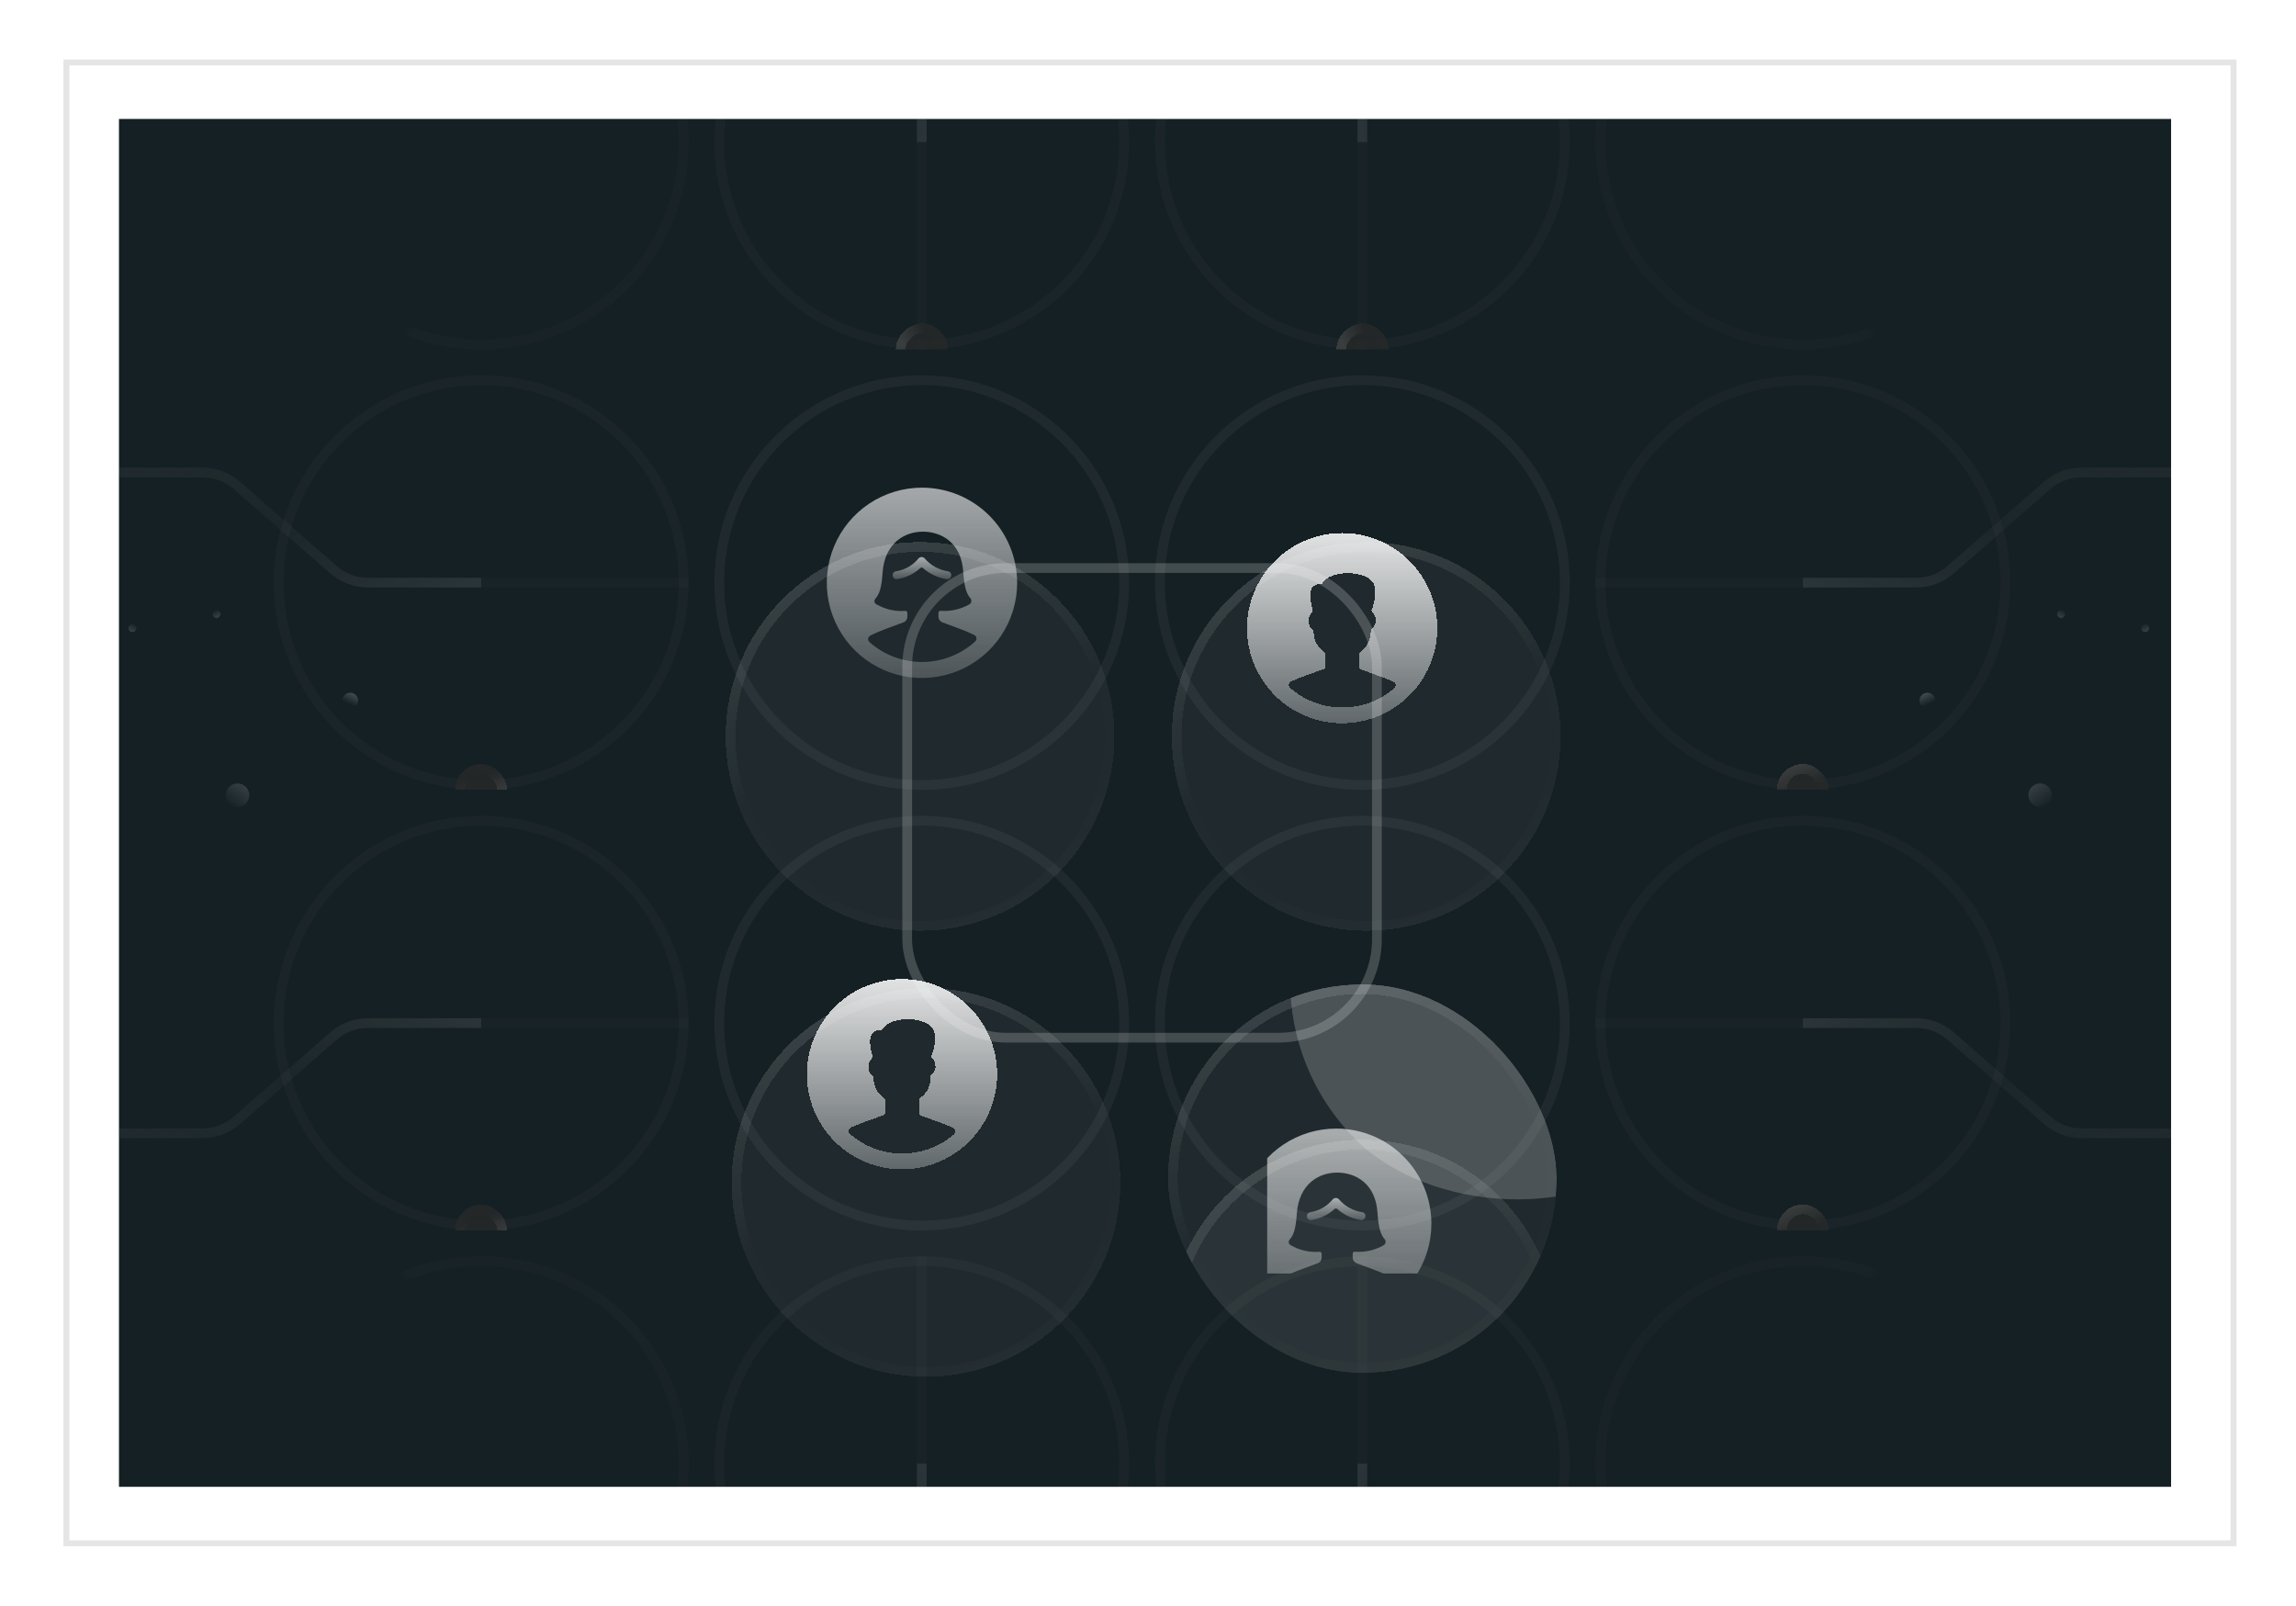 <svg width="386" height="270" viewBox="0 0 386 270" fill="none" xmlns="http://www.w3.org/2000/svg">
<g filter="url(#filter0_d_588_14630)">
<rect x="10.666" y="6" width="365.333" height="250" fill="white"/>
<rect x="11.166" y="6.5" width="364.333" height="249" stroke="#E5E5E5"/>
<g clip-path="url(#clip0_588_14630)">
<rect width="345" height="230" transform="translate(20 16)" fill="#152024"/>
<rect x="152.513" y="91.513" width="78.973" height="78.973" rx="16.612" stroke="#F8F8F8" stroke-opacity="0.2" stroke-width="1.634" style="mix-blend-mode:luminosity"/>
<mask id="mask0_588_14630" style="mask-type:alpha" maskUnits="userSpaceOnUse" x="44" y="-15" width="294" height="294">
<circle cx="191.455" cy="131.545" r="146.509" fill="url(#paint0_radial_588_14630)"/>
</mask>
<g mask="url(#mask0_588_14630)">
<circle cx="80.893" cy="19.893" r="34.04" stroke="#F8F8F8" stroke-opacity="0.05" stroke-width="1.634"/>
<circle cx="303.107" cy="19.893" r="34.04" stroke="#F8F8F8" stroke-opacity="0.05" stroke-width="1.634"/>
<circle cx="80.893" cy="242.107" r="34.04" stroke="#F8F8F8" stroke-opacity="0.05" stroke-width="1.634"/>
<circle cx="303.107" cy="242.107" r="34.04" stroke="#F8F8F8" stroke-opacity="0.05" stroke-width="1.634"/>
</g>
<g clip-path="url(#clip1_588_14630)">
<path opacity="0.2" d="M154.964 19.893V54.75" stroke="#F8F8F8" stroke-opacity="0.1" stroke-width="1.634"/>
<circle opacity="0.25" cx="154.964" cy="19.893" r="34.04" stroke="#F8F8F8" stroke-opacity="0.1" stroke-width="1.634"/>
<g filter="url(#filter1_bdi_588_14630)">
<rect x="150.607" y="24.25" width="8.714" height="8.714" rx="4.357" transform="rotate(-90 150.607 24.25)" fill="#282828" fill-opacity="0.7" style="mix-blend-mode:luminosity" shape-rendering="crispEdges"/>
<rect x="151.424" y="23.433" width="7.08" height="7.08" rx="3.54" transform="rotate(-90 151.424 23.433)" stroke="url(#paint1_linear_588_14630)" stroke-opacity="0.25" stroke-width="1.634" shape-rendering="crispEdges"/>
</g>
</g>
<g clip-path="url(#clip2_588_14630)">
<path opacity="0.2" d="M229.036 19.893V54.75" stroke="#F8F8F8" stroke-opacity="0.1" stroke-width="1.634"/>
<circle opacity="0.25" cx="229.036" cy="19.893" r="34.04" stroke="#F8F8F8" stroke-opacity="0.1" stroke-width="1.634"/>
<g filter="url(#filter2_bdi_588_14630)">
<rect x="224.679" y="24.25" width="8.714" height="8.714" rx="4.357" transform="rotate(-90 224.679 24.25)" fill="#282828" fill-opacity="0.7" style="mix-blend-mode:luminosity" shape-rendering="crispEdges"/>
<rect x="225.496" y="23.433" width="7.08" height="7.08" rx="3.54" transform="rotate(-90 225.496 23.433)" stroke="url(#paint2_linear_588_14630)" stroke-opacity="0.25" stroke-width="1.634" shape-rendering="crispEdges"/>
</g>
</g>
<g clip-path="url(#clip3_588_14630)">
<path opacity="0.2" d="M80.893 93.964L115.75 93.964" stroke="#F8F8F8" stroke-opacity="0.1" stroke-width="1.634"/>
<circle opacity="0.25" cx="80.893" cy="93.964" r="34.04" transform="rotate(-90 80.893 93.964)" stroke="#F8F8F8" stroke-opacity="0.1" stroke-width="1.634"/>
<g filter="url(#filter3_bdi_588_14630)">
<rect x="85.25" y="98.321" width="8.714" height="8.714" rx="4.357" transform="rotate(180 85.25 98.321)" fill="#282828" fill-opacity="0.7" style="mix-blend-mode:luminosity" shape-rendering="crispEdges"/>
<rect x="84.433" y="97.504" width="7.08" height="7.08" rx="3.54" transform="rotate(180 84.433 97.504)" stroke="url(#paint3_linear_588_14630)" stroke-opacity="0.25" stroke-width="1.634" shape-rendering="crispEdges"/>
</g>
</g>
<g clip-path="url(#clip4_588_14630)">
<path opacity="0.2" d="M303.107 93.964L268.25 93.964" stroke="#F8F8F8" stroke-opacity="0.1" stroke-width="1.634"/>
<circle opacity="0.25" cx="303.107" cy="93.964" r="34.04" transform="rotate(90 303.107 93.964)" stroke="#F8F8F8" stroke-opacity="0.1" stroke-width="1.634"/>
<g filter="url(#filter4_bdi_588_14630)">
<rect x="298.75" y="89.607" width="8.714" height="8.714" rx="4.357" fill="#282828" fill-opacity="0.7" style="mix-blend-mode:luminosity" shape-rendering="crispEdges"/>
<rect x="299.567" y="90.424" width="7.08" height="7.08" rx="3.54" stroke="url(#paint4_linear_588_14630)" stroke-opacity="0.25" stroke-width="1.634" shape-rendering="crispEdges"/>
</g>
</g>
<g clip-path="url(#clip5_588_14630)">
<path opacity="0.2" d="M80.893 168.036L115.75 168.036" stroke="#F8F8F8" stroke-opacity="0.1" stroke-width="1.634"/>
<circle opacity="0.25" cx="80.893" cy="168.036" r="34.04" transform="rotate(-90 80.893 168.036)" stroke="#F8F8F8" stroke-opacity="0.1" stroke-width="1.634"/>
<g filter="url(#filter5_bdi_588_14630)">
<rect x="85.25" y="172.393" width="8.714" height="8.714" rx="4.357" transform="rotate(180 85.25 172.393)" fill="#282828" fill-opacity="0.7" style="mix-blend-mode:luminosity" shape-rendering="crispEdges"/>
<rect x="84.433" y="171.576" width="7.08" height="7.08" rx="3.54" transform="rotate(180 84.433 171.576)" stroke="url(#paint5_linear_588_14630)" stroke-opacity="0.25" stroke-width="1.634" shape-rendering="crispEdges"/>
</g>
</g>
<g clip-path="url(#clip6_588_14630)">
<path opacity="0.2" d="M303.107 168.036L268.25 168.036" stroke="#F8F8F8" stroke-opacity="0.1" stroke-width="1.634"/>
<circle opacity="0.25" cx="303.107" cy="168.036" r="34.04" transform="rotate(90 303.107 168.036)" stroke="#F8F8F8" stroke-opacity="0.1" stroke-width="1.634"/>
<g filter="url(#filter6_bdi_588_14630)">
<rect x="298.75" y="163.679" width="8.714" height="8.714" rx="4.357" fill="#282828" fill-opacity="0.7" style="mix-blend-mode:luminosity" shape-rendering="crispEdges"/>
<rect x="299.567" y="164.496" width="7.08" height="7.08" rx="3.54" stroke="url(#paint6_linear_588_14630)" stroke-opacity="0.25" stroke-width="1.634" shape-rendering="crispEdges"/>
</g>
</g>
<g clip-path="url(#clip7_588_14630)">
<path opacity="0.2" d="M154.964 242.107L154.964 207.25" stroke="#F8F8F8" stroke-opacity="0.1" stroke-width="1.634"/>
<circle opacity="0.25" cx="154.964" cy="242.107" r="34.04" transform="rotate(180 154.964 242.107)" stroke="#F8F8F8" stroke-opacity="0.1" stroke-width="1.634"/>
<g filter="url(#filter7_bdi_588_14630)">
<rect x="159.322" y="237.75" width="8.714" height="8.714" rx="4.357" transform="rotate(90 159.322 237.75)" fill="#282828" fill-opacity="0.7" style="mix-blend-mode:luminosity" shape-rendering="crispEdges"/>
<rect x="158.505" y="238.567" width="7.08" height="7.08" rx="3.54" transform="rotate(90 158.505 238.567)" stroke="url(#paint7_linear_588_14630)" stroke-opacity="0.25" stroke-width="1.634" shape-rendering="crispEdges"/>
</g>
</g>
<g clip-path="url(#clip8_588_14630)">
<path opacity="0.2" d="M229.036 242.107L229.036 207.25" stroke="#F8F8F8" stroke-opacity="0.1" stroke-width="1.634"/>
<circle opacity="0.25" cx="229.036" cy="242.107" r="34.04" transform="rotate(180 229.036 242.107)" stroke="#F8F8F8" stroke-opacity="0.1" stroke-width="1.634"/>
<g filter="url(#filter8_bdi_588_14630)">
<rect x="233.393" y="237.75" width="8.714" height="8.714" rx="4.357" transform="rotate(90 233.393 237.75)" fill="#282828" fill-opacity="0.7" style="mix-blend-mode:luminosity" shape-rendering="crispEdges"/>
<rect x="232.576" y="238.567" width="7.08" height="7.08" rx="3.54" transform="rotate(90 232.576 238.567)" stroke="url(#paint8_linear_588_14630)" stroke-opacity="0.25" stroke-width="1.634" shape-rendering="crispEdges"/>
</g>
</g>
<circle cx="154.964" cy="93.964" r="34.04" stroke="#F8F8F8" stroke-opacity="0.05" stroke-width="1.634"/>
<circle cx="229.036" cy="93.964" r="34.04" stroke="#F8F8F8" stroke-opacity="0.05" stroke-width="1.634"/>
<circle cx="154.964" cy="168.036" r="34.04" stroke="#F8F8F8" stroke-opacity="0.05" stroke-width="1.634"/>
<circle cx="229.036" cy="168.036" r="34.04" stroke="#F8F8F8" stroke-opacity="0.05" stroke-width="1.634"/>
<g filter="url(#filter9_bd_588_14630)">
<circle cx="154.679" cy="93.679" r="32.679" fill="#F8F8F8" fill-opacity="0.05" style="mix-blend-mode:luminosity" shape-rendering="crispEdges"/>
<circle cx="154.679" cy="93.679" r="31.862" stroke="url(#paint9_linear_588_14630)" stroke-opacity="0.25" stroke-width="1.634" shape-rendering="crispEdges"/>
</g>
<g opacity="0.7" clip-path="url(#clip9_588_14630)">
<path d="M155 78C151.836 78 148.742 78.938 146.111 80.697C143.48 82.455 141.429 84.953 140.218 87.877C139.007 90.801 138.69 94.018 139.307 97.121C139.925 100.225 141.449 103.076 143.686 105.314C145.924 107.551 148.775 109.075 151.879 109.693C154.982 110.31 158.199 109.993 161.123 108.782C164.047 107.571 166.545 105.52 168.304 102.889C170.062 100.258 171 97.165 171 94C171 89.757 169.314 85.687 166.314 82.686C163.313 79.686 159.243 78 155 78ZM147.347 97.613C147.257 97.568 147.179 97.502 147.119 97.421C147.058 97.34 147.018 97.246 147 97.147C146.998 96.971 147.06 96.801 147.173 96.667C147.773 95.973 148.2 95.04 148.373 92.333C148.733 87.2 152.187 85.4 155.16 85.4C158.133 85.4 161.667 87.133 161.947 92.267C162.133 94.933 162.547 95.907 163.147 96.6C163.211 96.674 163.258 96.761 163.284 96.856C163.309 96.951 163.312 97.05 163.293 97.147C163.279 97.242 163.244 97.333 163.191 97.414C163.138 97.494 163.068 97.562 162.987 97.613C161.501 98.457 159.797 98.837 158.093 98.707C158.007 98.71 157.926 98.747 157.866 98.809C157.807 98.871 157.773 98.954 157.773 99.04V99.68C157.772 99.893 157.837 100.101 157.958 100.275C158.08 100.449 158.253 100.582 158.453 100.653C160.56 101.44 162.453 102.093 163.787 102.773C163.885 102.821 163.97 102.891 164.035 102.979C164.099 103.067 164.141 103.17 164.157 103.277C164.173 103.385 164.162 103.496 164.125 103.598C164.089 103.701 164.027 103.793 163.947 103.867C161.516 106.067 158.359 107.294 155.08 107.313C151.802 107.333 148.631 106.144 146.173 103.973C146.092 103.902 146.029 103.811 145.99 103.71C145.951 103.609 145.938 103.499 145.951 103.391C145.964 103.284 146.004 103.181 146.066 103.092C146.127 103.003 146.21 102.93 146.307 102.88C147.64 102.173 149.653 101.48 151.867 100.653C152.067 100.582 152.24 100.449 152.362 100.275C152.483 100.101 152.548 99.893 152.547 99.68V99.053C152.548 98.964 152.514 98.878 152.453 98.813C152.386 98.756 152.302 98.723 152.213 98.72C150.516 98.854 148.819 98.468 147.347 97.613Z" fill="url(#paint10_linear_588_14630)"/>
<path d="M159.16 93.387H159.267C159.424 93.385 159.576 93.329 159.696 93.226C159.815 93.124 159.895 92.982 159.92 92.827C159.935 92.741 159.933 92.653 159.914 92.568C159.894 92.483 159.858 92.402 159.807 92.331C159.756 92.26 159.692 92.201 159.617 92.155C159.543 92.11 159.46 92.08 159.373 92.067C157.849 91.835 156.458 91.064 155.453 89.893C155.388 89.822 155.309 89.765 155.221 89.725C155.132 89.686 155.037 89.666 154.94 89.666C154.843 89.666 154.748 89.686 154.659 89.725C154.571 89.765 154.492 89.822 154.427 89.893C153.471 91.061 152.118 91.835 150.627 92.067C150.54 92.08 150.458 92.11 150.383 92.155C150.309 92.201 150.244 92.26 150.193 92.331C150.142 92.402 150.106 92.483 150.086 92.568C150.067 92.653 150.065 92.741 150.08 92.827C150.093 92.913 150.123 92.996 150.168 93.07C150.214 93.145 150.274 93.209 150.345 93.26C150.416 93.311 150.496 93.348 150.581 93.367C150.666 93.386 150.754 93.388 150.84 93.373C152.289 93.154 153.639 92.509 154.72 91.52C154.783 91.466 154.863 91.436 154.947 91.436C155.03 91.436 155.11 91.466 155.173 91.52C156.296 92.512 157.68 93.16 159.16 93.387Z" fill="url(#paint11_linear_588_14630)"/>
</g>
<g filter="url(#filter10_bd_588_14630)">
<circle cx="155.679" cy="168.679" r="32.679" fill="#F8F8F8" fill-opacity="0.05" style="mix-blend-mode:luminosity" shape-rendering="crispEdges"/>
<circle cx="155.679" cy="168.679" r="31.862" stroke="url(#paint12_linear_588_14630)" stroke-opacity="0.25" stroke-width="1.634" shape-rendering="crispEdges"/>
</g>
<g filter="url(#filter11_dd_588_14630)">
<path d="M156 153C152.836 153 149.742 153.938 147.111 155.696C144.48 157.455 142.429 159.953 141.218 162.877C140.007 165.801 139.69 169.018 140.307 172.121C140.925 175.225 142.449 178.076 144.686 180.314C146.924 182.551 149.775 184.075 152.879 184.693C155.982 185.31 159.199 184.993 162.123 183.782C165.047 182.571 167.545 180.52 169.304 177.889C171.062 175.258 172 172.165 172 169C172 164.757 170.314 160.687 167.314 157.686C164.313 154.686 160.243 153 156 153ZM156 182.333C152.787 182.337 149.683 181.171 147.267 179.053C147.179 178.982 147.113 178.889 147.073 178.784C147.033 178.678 147.022 178.564 147.04 178.453C147.059 178.344 147.104 178.241 147.172 178.153C147.239 178.065 147.326 177.994 147.427 177.947C148.627 177.413 150.027 176.907 151.427 176.413L152.92 175.867C152.984 175.842 153.039 175.798 153.077 175.741C153.116 175.683 153.135 175.616 153.133 175.547V173.398C153.133 173.293 153.133 173.18 153.069 173.097C153.004 173.015 152.903 172.97 152.82 172.906C152.324 172.527 151.921 172.038 151.642 171.478C151.34 170.871 151.192 170.198 151.213 169.52C151.208 169.466 151.191 169.415 151.164 169.368C151.136 169.322 151.098 169.283 151.053 169.253C150.81 169.074 150.62 168.831 150.505 168.551C150.484 168.502 150.466 168.452 150.451 168.401C150.308 167.928 150.345 167.399 150.532 166.942C150.626 166.712 150.767 166.505 150.947 166.333C151 166.291 151.039 166.235 151.06 166.171C151.082 166.107 151.084 166.039 151.067 165.973C150.733 164.76 150.267 162.947 151.067 162.067C151.237 161.891 151.447 161.758 151.679 161.679C151.852 161.62 152.035 161.593 152.217 161.598C152.339 161.601 152.469 161.625 152.575 161.565C152.629 161.535 152.674 161.492 152.707 161.44C153.36 160.28 155.24 159.747 156.973 159.747C158.933 159.747 161.067 160.427 161.44 161.92C161.643 163.272 161.478 164.654 160.96 165.92C160.94 165.984 160.939 166.052 160.958 166.116C160.977 166.181 161.015 166.238 161.067 166.28C161.246 166.452 161.387 166.659 161.482 166.889C161.576 167.118 161.621 167.365 161.613 167.613C161.639 167.895 161.593 168.179 161.478 168.438C161.364 168.697 161.186 168.922 160.96 169.093C160.915 169.123 160.877 169.162 160.85 169.208C160.795 169.3 160.805 169.414 160.808 169.521C160.826 170.174 160.688 170.823 160.403 171.413C160.094 172.052 159.624 172.598 159.04 173C158.99 173.03 158.949 173.074 158.921 173.125C158.893 173.177 158.879 173.235 158.88 173.293V175.6C158.878 175.669 158.898 175.737 158.936 175.794C158.974 175.851 159.029 175.895 159.093 175.92L160.707 176.507C162.147 177.027 163.467 177.507 164.573 177.987C164.676 178.032 164.766 178.102 164.836 178.191C164.906 178.279 164.953 178.383 164.973 178.493C164.987 178.606 164.973 178.721 164.934 178.827C164.894 178.934 164.83 179.03 164.747 179.107C162.314 181.2 159.209 182.345 156 182.333Z" fill="url(#paint13_linear_588_14630)" shape-rendering="crispEdges"/>
</g>
<g filter="url(#filter12_bd_588_14630)">
<circle cx="229.679" cy="93.679" r="32.679" fill="#F8F8F8" fill-opacity="0.05" style="mix-blend-mode:luminosity" shape-rendering="crispEdges"/>
<circle cx="229.679" cy="93.679" r="31.862" stroke="url(#paint14_linear_588_14630)" stroke-opacity="0.25" stroke-width="1.634" shape-rendering="crispEdges"/>
</g>
<g filter="url(#filter13_dd_588_14630)">
<path d="M230 78C226.836 78 223.742 78.938 221.111 80.697C218.48 82.455 216.429 84.953 215.218 87.877C214.007 90.801 213.69 94.018 214.307 97.121C214.925 100.225 216.449 103.076 218.686 105.314C220.924 107.551 223.775 109.075 226.879 109.693C229.982 110.31 233.199 109.993 236.123 108.782C239.047 107.571 241.545 105.52 243.304 102.889C245.062 100.258 246 97.165 246 94C246 89.757 244.314 85.687 241.314 82.686C238.313 79.686 234.243 78 230 78ZM230 107.333C226.787 107.337 223.683 106.171 221.267 104.053C221.179 103.982 221.113 103.889 221.073 103.784C221.033 103.678 221.022 103.564 221.04 103.453C221.059 103.344 221.104 103.241 221.172 103.153C221.239 103.065 221.326 102.994 221.427 102.947C222.627 102.413 224.027 101.907 225.427 101.413L226.92 100.867C226.984 100.842 227.039 100.798 227.077 100.741C227.116 100.683 227.135 100.616 227.133 100.547V98.398C227.133 98.293 227.133 98.18 227.069 98.097C227.004 98.015 226.903 97.97 226.82 97.906C226.324 97.526 225.921 97.038 225.642 96.478C225.34 95.871 225.192 95.198 225.213 94.52C225.208 94.466 225.191 94.415 225.164 94.368C225.136 94.322 225.098 94.283 225.053 94.253C224.81 94.074 224.62 93.831 224.505 93.551C224.484 93.502 224.466 93.452 224.451 93.401C224.308 92.928 224.345 92.399 224.532 91.942C224.626 91.712 224.767 91.505 224.947 91.333C225 91.291 225.039 91.235 225.06 91.171C225.082 91.107 225.084 91.038 225.067 90.973C224.733 89.76 224.267 87.947 225.067 87.067C225.237 86.891 225.447 86.758 225.679 86.679C225.852 86.62 226.035 86.593 226.217 86.598C226.339 86.601 226.469 86.625 226.575 86.565C226.629 86.535 226.674 86.492 226.707 86.44C227.36 85.28 229.24 84.747 230.973 84.747C232.933 84.747 235.067 85.427 235.44 86.92C235.643 88.272 235.478 89.654 234.96 90.92C234.94 90.984 234.939 91.052 234.958 91.116C234.977 91.181 235.015 91.238 235.067 91.28C235.246 91.452 235.387 91.659 235.482 91.889C235.576 92.118 235.621 92.365 235.613 92.613C235.639 92.895 235.593 93.179 235.478 93.438C235.364 93.697 235.186 93.922 234.96 94.093C234.915 94.123 234.877 94.162 234.85 94.209C234.795 94.3 234.805 94.414 234.808 94.521C234.826 95.174 234.688 95.823 234.403 96.413C234.094 97.052 233.624 97.599 233.04 98C232.99 98.031 232.949 98.074 232.921 98.125C232.893 98.177 232.879 98.235 232.88 98.293V100.6C232.878 100.669 232.898 100.737 232.936 100.794C232.974 100.851 233.029 100.895 233.093 100.92L234.707 101.507C236.147 102.027 237.467 102.507 238.573 102.987C238.676 103.032 238.766 103.102 238.836 103.191C238.906 103.279 238.953 103.383 238.973 103.493C238.987 103.606 238.973 103.721 238.934 103.827C238.894 103.934 238.83 104.03 238.747 104.107C236.314 106.2 233.209 107.345 230 107.333Z" fill="url(#paint15_linear_588_14630)" shape-rendering="crispEdges"/>
</g>
<g filter="url(#filter14_bd_588_14630)">
<g clip-path="url(#clip10_588_14630)">
<rect x="196.357" y="135.357" width="65.357" height="65.357" rx="32.679" fill="#F8F8F8" fill-opacity="0.05" style="mix-blend-mode:luminosity" shape-rendering="crispEdges"/>
<g filter="url(#filter15_bd_588_14630)">
<circle cx="229.036" cy="168.036" r="32.679" fill="#F8F8F8" fill-opacity="0.05" style="mix-blend-mode:luminosity" shape-rendering="crispEdges"/>
<circle cx="229.036" cy="168.036" r="31.862" stroke="url(#paint16_linear_588_14630)" stroke-opacity="0.25" stroke-width="1.634" shape-rendering="crispEdges"/>
</g>
<g opacity="0.7" clip-path="url(#clip11_588_14630)">
<g filter="url(#filter16_dd_588_14630)">
<path d="M229 152C225.836 152 222.742 152.938 220.111 154.696C217.48 156.455 215.429 158.953 214.218 161.877C213.007 164.801 212.69 168.018 213.307 171.121C213.925 174.225 215.449 177.076 217.686 179.314C219.924 181.551 222.775 183.075 225.879 183.693C228.982 184.31 232.199 183.993 235.123 182.782C238.047 181.571 240.545 179.52 242.304 176.889C244.062 174.258 245 171.164 245 168C245 163.757 243.314 159.687 240.314 156.686C237.313 153.686 233.243 152 229 152ZM221.347 171.613C221.257 171.568 221.179 171.502 221.119 171.421C220.999 171.26 220.98 171.038 221.058 170.853C221.087 170.786 221.126 170.723 221.173 170.667C221.773 169.973 222.2 169.04 222.373 166.333C222.733 161.2 226.187 159.4 229.16 159.4C232.133 159.4 235.667 161.133 235.947 166.267C236.133 168.933 236.547 169.907 237.147 170.6C237.211 170.674 237.258 170.761 237.284 170.856C237.309 170.951 237.312 171.05 237.293 171.147C237.279 171.242 237.244 171.333 237.191 171.414C237.138 171.494 237.068 171.562 236.987 171.613C235.501 172.456 233.797 172.837 232.093 172.707C232.007 172.71 231.926 172.747 231.866 172.809C231.807 172.871 231.773 172.954 231.773 173.04V173.68C231.772 173.893 231.837 174.101 231.958 174.275C232.08 174.449 232.253 174.582 232.453 174.653C234.56 175.44 236.453 176.093 237.787 176.773C237.885 176.821 237.97 176.891 238.035 176.979C238.099 177.067 238.141 177.17 238.157 177.277C238.173 177.385 238.162 177.496 238.125 177.598C238.089 177.701 238.027 177.793 237.947 177.867C235.516 180.067 232.359 181.294 229.08 181.313C225.802 181.333 222.631 180.144 220.173 177.973C220.092 177.902 220.029 177.811 219.99 177.71C219.951 177.609 219.938 177.499 219.951 177.391C219.964 177.284 220.004 177.181 220.066 177.092C220.127 177.003 220.21 176.93 220.307 176.88C221.64 176.173 223.653 175.48 225.867 174.653C226.067 174.582 226.24 174.449 226.362 174.275C226.483 174.101 226.548 173.893 226.547 173.68V173.053C226.548 172.964 226.514 172.878 226.453 172.813C226.386 172.756 226.302 172.723 226.213 172.72C224.516 172.854 222.819 172.468 221.347 171.613Z" fill="url(#paint17_linear_588_14630)"/>
<path d="M233.054 167.37C233.125 167.382 233.195 167.387 233.266 167.387C233.424 167.386 233.576 167.329 233.696 167.226C233.815 167.124 233.895 166.982 233.92 166.827C233.935 166.741 233.933 166.653 233.913 166.568C233.894 166.482 233.858 166.402 233.807 166.331C233.756 166.26 233.691 166.201 233.617 166.155C233.542 166.11 233.459 166.08 233.373 166.067C231.848 165.835 230.457 165.064 229.453 163.893C229.388 163.822 229.309 163.765 229.221 163.725C229.132 163.686 229.037 163.666 228.94 163.666C228.843 163.666 228.748 163.686 228.659 163.725C228.571 163.765 228.491 163.822 228.426 163.893C227.471 165.062 226.118 165.836 224.626 166.067C224.54 166.08 224.457 166.11 224.383 166.155C224.308 166.201 224.244 166.26 224.193 166.331C224.142 166.402 224.106 166.482 224.086 166.568C224.067 166.653 224.065 166.741 224.08 166.827C224.093 166.913 224.123 166.996 224.168 167.07C224.214 167.145 224.274 167.209 224.344 167.26C224.415 167.311 224.496 167.348 224.581 167.367C224.666 167.386 224.754 167.389 224.84 167.373C226.288 167.154 227.639 166.509 228.72 165.52C228.783 165.466 228.863 165.436 228.946 165.436C229.03 165.436 229.11 165.466 229.173 165.52C230.269 166.489 231.614 167.129 233.054 167.37Z" fill="url(#paint18_linear_588_14630)"/>
</g>
</g>
<g filter="url(#filter17_f_588_14630)">
<rect x="201.263" y="134.809" width="75.473" height="75.473" rx="37.737" transform="rotate(-45 201.263 134.809)" fill="#F8F8F8" fill-opacity="0.2"/>
</g>
</g>
<rect x="197.174" y="136.174" width="63.723" height="63.723" rx="31.862" stroke="url(#paint19_linear_588_14630)" stroke-opacity="0.25" stroke-width="1.634" shape-rendering="crispEdges"/>
</g>
<mask id="mask1_588_14630" style="mask-type:alpha" maskUnits="userSpaceOnUse" x="-87" y="-148" width="558" height="558">
<circle cx="192" cy="131" r="278.857" fill="url(#paint20_radial_588_14630)"/>
</mask>
<g mask="url(#mask1_588_14630)">
<path opacity="0.25" d="M247.554 -470.286L247.554 -26.944C247.554 -24.838 246.792 -22.804 245.408 -21.217L231.182 -4.899C229.798 -3.312 229.036 -1.278 229.036 0.828L229.036 19.893" stroke="url(#paint21_linear_588_14630)" stroke-width="1.634"/>
<path opacity="0.25" d="M136.447 -470.286L136.447 -26.944C136.447 -24.838 137.209 -22.804 138.592 -21.217L152.819 -4.899C154.202 -3.312 154.964 -1.278 154.964 0.828L154.964 19.893" stroke="url(#paint22_linear_588_14630)" stroke-width="1.634"/>
<path opacity="0.25" d="M247.554 732.286L247.554 288.944C247.554 286.838 246.792 284.804 245.408 283.217L231.182 266.899C229.798 265.312 229.036 263.278 229.036 261.172L229.036 242.107" stroke="url(#paint23_linear_588_14630)" stroke-width="1.634"/>
<path opacity="0.25" d="M136.447 732.286L136.447 288.944C136.447 286.838 137.209 284.804 138.592 283.217L152.819 266.899C154.202 265.312 154.964 263.278 154.964 261.172L154.964 242.107" stroke="url(#paint24_linear_588_14630)" stroke-width="1.634"/>
<path opacity="0.25" d="M-409.286 75.447L34.056 75.447C36.162 75.447 38.196 76.209 39.783 77.592L56.101 91.819C57.688 93.202 59.722 93.964 61.828 93.964L80.893 93.964" stroke="url(#paint25_linear_588_14630)" stroke-width="1.634"/>
<path opacity="0.25" d="M-409.286 186.554L34.056 186.554C36.162 186.554 38.196 185.791 39.783 184.408L56.101 170.181C57.688 168.798 59.722 168.036 61.828 168.036L80.893 168.036" stroke="url(#paint26_linear_588_14630)" stroke-width="1.634"/>
<path opacity="0.25" d="M793.286 75.447L349.944 75.446C347.838 75.446 345.804 76.209 344.217 77.592L327.899 91.819C326.312 93.202 324.278 93.964 322.172 93.964L303.107 93.964" stroke="url(#paint27_linear_588_14630)" stroke-width="1.634"/>
<path opacity="0.25" d="M793.286 186.553L349.944 186.554C347.838 186.554 345.804 185.791 344.217 184.408L327.899 170.181C326.312 168.798 324.278 168.036 322.172 168.036L303.107 168.036" stroke="url(#paint28_linear_588_14630)" stroke-width="1.634"/>
</g>
<circle opacity="0.5" cx="1.979" cy="1.979" r="1.979" transform="matrix(-1 0 0 1 368.925 124.464)" fill="url(#paint29_linear_588_14630)"/>
<circle opacity="0.5" cx="1.979" cy="1.979" r="1.979" transform="matrix(-1 0 0 1 344.961 127.732)" fill="url(#paint30_linear_588_14630)"/>
<circle opacity="0.5" cx="0.66" cy="0.66" r="0.66" transform="matrix(-0.65 -0.76 -0.76 0.65 347.445 99.324)" fill="url(#paint31_linear_588_14630)"/>
<circle opacity="0.5" cx="0.66" cy="0.66" r="0.66" transform="matrix(-1 0 0 1 361.3 100.96)" fill="url(#paint32_linear_588_14630)"/>
<circle cx="1.32" cy="1.32" r="1.32" transform="matrix(-1 0 0 1 325.354 112.482)" fill="url(#paint33_linear_588_14630)"/>
<circle opacity="0.5" cx="39.929" cy="129.711" r="1.979" fill="url(#paint34_linear_588_14630)"/>
<circle opacity="0.5" cx="36.397" cy="99.252" r="0.66" transform="rotate(-49.466 36.397 99.252)" fill="url(#paint35_linear_588_14630)"/>
<circle opacity="0.5" cx="22.271" cy="101.62" r="0.66" fill="url(#paint36_linear_588_14630)"/>
<circle cx="58.877" cy="113.802" r="1.32" fill="url(#paint37_linear_588_14630)"/>
</g>
</g>
<defs>
<filter id="filter0_d_588_14630" x="0.667" y="0" width="385.333" height="270" filterUnits="userSpaceOnUse" color-interpolation-filters="sRGB">
<feFlood flood-opacity="0" result="BackgroundImageFix"/>
<feColorMatrix in="SourceAlpha" type="matrix" values="0 0 0 0 0 0 0 0 0 0 0 0 0 0 0 0 0 0 127 0" result="hardAlpha"/>
<feMorphology radius="1" operator="erode" in="SourceAlpha" result="effect1_dropShadow_588_14630"/>
<feOffset dy="4"/>
<feGaussianBlur stdDeviation="5.5"/>
<feComposite in2="hardAlpha" operator="out"/>
<feColorMatrix type="matrix" values="0 0 0 0 0.039 0 0 0 0 0.039 0 0 0 0 0.039 0 0 0 0.04 0"/>
<feBlend mode="normal" in2="BackgroundImageFix" result="effect1_dropShadow_588_14630"/>
<feBlend mode="normal" in="SourceGraphic" in2="effect1_dropShadow_588_14630" result="shape"/>
</filter>
<filter id="filter1_bdi_588_14630" x="137.536" y="2.464" width="34.857" height="65.357" filterUnits="userSpaceOnUse" color-interpolation-filters="sRGB">
<feFlood flood-opacity="0" result="BackgroundImageFix"/>
<feGaussianBlur in="BackgroundImageFix" stdDeviation="6.536"/>
<feComposite in2="SourceAlpha" operator="in" result="effect1_backgroundBlur_588_14630"/>
<feColorMatrix in="SourceAlpha" type="matrix" values="0 0 0 0 0 0 0 0 0 0 0 0 0 0 0 0 0 0 127 0" result="hardAlpha"/>
<feMorphology radius="17.429" operator="erode" in="SourceAlpha" result="effect2_dropShadow_588_14630"/>
<feOffset dy="34.857"/>
<feGaussianBlur stdDeviation="13.071"/>
<feComposite in2="hardAlpha" operator="out"/>
<feColorMatrix type="matrix" values="0 0 0 0 0 0 0 0 0 0 0 0 0 0 0 0 0 0 0.4 0"/>
<feBlend mode="multiply" in2="effect1_backgroundBlur_588_14630" result="effect2_dropShadow_588_14630"/>
<feBlend mode="normal" in="SourceGraphic" in2="effect2_dropShadow_588_14630" result="shape"/>
<feColorMatrix in="SourceAlpha" type="matrix" values="0 0 0 0 0 0 0 0 0 0 0 0 0 0 0 0 0 0 127 0" result="hardAlpha"/>
<feOffset/>
<feGaussianBlur stdDeviation="4.357"/>
<feComposite in2="hardAlpha" operator="arithmetic" k2="-1" k3="1"/>
<feColorMatrix type="matrix" values="0 0 0 0 0.973 0 0 0 0 0.973 0 0 0 0 0.973 0 0 0 0.25 0"/>
<feBlend mode="normal" in2="shape" result="effect3_innerShadow_588_14630"/>
</filter>
<filter id="filter2_bdi_588_14630" x="211.607" y="2.464" width="34.857" height="65.357" filterUnits="userSpaceOnUse" color-interpolation-filters="sRGB">
<feFlood flood-opacity="0" result="BackgroundImageFix"/>
<feGaussianBlur in="BackgroundImageFix" stdDeviation="6.536"/>
<feComposite in2="SourceAlpha" operator="in" result="effect1_backgroundBlur_588_14630"/>
<feColorMatrix in="SourceAlpha" type="matrix" values="0 0 0 0 0 0 0 0 0 0 0 0 0 0 0 0 0 0 127 0" result="hardAlpha"/>
<feMorphology radius="17.429" operator="erode" in="SourceAlpha" result="effect2_dropShadow_588_14630"/>
<feOffset dy="34.857"/>
<feGaussianBlur stdDeviation="13.071"/>
<feComposite in2="hardAlpha" operator="out"/>
<feColorMatrix type="matrix" values="0 0 0 0 0 0 0 0 0 0 0 0 0 0 0 0 0 0 0.4 0"/>
<feBlend mode="multiply" in2="effect1_backgroundBlur_588_14630" result="effect2_dropShadow_588_14630"/>
<feBlend mode="normal" in="SourceGraphic" in2="effect2_dropShadow_588_14630" result="shape"/>
<feColorMatrix in="SourceAlpha" type="matrix" values="0 0 0 0 0 0 0 0 0 0 0 0 0 0 0 0 0 0 127 0" result="hardAlpha"/>
<feOffset/>
<feGaussianBlur stdDeviation="4.357"/>
<feComposite in2="hardAlpha" operator="arithmetic" k2="-1" k3="1"/>
<feColorMatrix type="matrix" values="0 0 0 0 0.973 0 0 0 0 0.973 0 0 0 0 0.973 0 0 0 0.25 0"/>
<feBlend mode="normal" in2="shape" result="effect3_innerShadow_588_14630"/>
</filter>
<filter id="filter3_bdi_588_14630" x="63.464" y="76.536" width="34.857" height="65.357" filterUnits="userSpaceOnUse" color-interpolation-filters="sRGB">
<feFlood flood-opacity="0" result="BackgroundImageFix"/>
<feGaussianBlur in="BackgroundImageFix" stdDeviation="6.536"/>
<feComposite in2="SourceAlpha" operator="in" result="effect1_backgroundBlur_588_14630"/>
<feColorMatrix in="SourceAlpha" type="matrix" values="0 0 0 0 0 0 0 0 0 0 0 0 0 0 0 0 0 0 127 0" result="hardAlpha"/>
<feMorphology radius="17.429" operator="erode" in="SourceAlpha" result="effect2_dropShadow_588_14630"/>
<feOffset dy="34.857"/>
<feGaussianBlur stdDeviation="13.071"/>
<feComposite in2="hardAlpha" operator="out"/>
<feColorMatrix type="matrix" values="0 0 0 0 0 0 0 0 0 0 0 0 0 0 0 0 0 0 0.4 0"/>
<feBlend mode="multiply" in2="effect1_backgroundBlur_588_14630" result="effect2_dropShadow_588_14630"/>
<feBlend mode="normal" in="SourceGraphic" in2="effect2_dropShadow_588_14630" result="shape"/>
<feColorMatrix in="SourceAlpha" type="matrix" values="0 0 0 0 0 0 0 0 0 0 0 0 0 0 0 0 0 0 127 0" result="hardAlpha"/>
<feOffset/>
<feGaussianBlur stdDeviation="4.357"/>
<feComposite in2="hardAlpha" operator="arithmetic" k2="-1" k3="1"/>
<feColorMatrix type="matrix" values="0 0 0 0 0.973 0 0 0 0 0.973 0 0 0 0 0.973 0 0 0 0.25 0"/>
<feBlend mode="normal" in2="shape" result="effect3_innerShadow_588_14630"/>
</filter>
<filter id="filter4_bdi_588_14630" x="285.679" y="76.536" width="34.857" height="65.357" filterUnits="userSpaceOnUse" color-interpolation-filters="sRGB">
<feFlood flood-opacity="0" result="BackgroundImageFix"/>
<feGaussianBlur in="BackgroundImageFix" stdDeviation="6.536"/>
<feComposite in2="SourceAlpha" operator="in" result="effect1_backgroundBlur_588_14630"/>
<feColorMatrix in="SourceAlpha" type="matrix" values="0 0 0 0 0 0 0 0 0 0 0 0 0 0 0 0 0 0 127 0" result="hardAlpha"/>
<feMorphology radius="17.429" operator="erode" in="SourceAlpha" result="effect2_dropShadow_588_14630"/>
<feOffset dy="34.857"/>
<feGaussianBlur stdDeviation="13.071"/>
<feComposite in2="hardAlpha" operator="out"/>
<feColorMatrix type="matrix" values="0 0 0 0 0 0 0 0 0 0 0 0 0 0 0 0 0 0 0.4 0"/>
<feBlend mode="multiply" in2="effect1_backgroundBlur_588_14630" result="effect2_dropShadow_588_14630"/>
<feBlend mode="normal" in="SourceGraphic" in2="effect2_dropShadow_588_14630" result="shape"/>
<feColorMatrix in="SourceAlpha" type="matrix" values="0 0 0 0 0 0 0 0 0 0 0 0 0 0 0 0 0 0 127 0" result="hardAlpha"/>
<feOffset/>
<feGaussianBlur stdDeviation="4.357"/>
<feComposite in2="hardAlpha" operator="arithmetic" k2="-1" k3="1"/>
<feColorMatrix type="matrix" values="0 0 0 0 0.973 0 0 0 0 0.973 0 0 0 0 0.973 0 0 0 0.25 0"/>
<feBlend mode="normal" in2="shape" result="effect3_innerShadow_588_14630"/>
</filter>
<filter id="filter5_bdi_588_14630" x="63.464" y="150.607" width="34.857" height="65.357" filterUnits="userSpaceOnUse" color-interpolation-filters="sRGB">
<feFlood flood-opacity="0" result="BackgroundImageFix"/>
<feGaussianBlur in="BackgroundImageFix" stdDeviation="6.536"/>
<feComposite in2="SourceAlpha" operator="in" result="effect1_backgroundBlur_588_14630"/>
<feColorMatrix in="SourceAlpha" type="matrix" values="0 0 0 0 0 0 0 0 0 0 0 0 0 0 0 0 0 0 127 0" result="hardAlpha"/>
<feMorphology radius="17.429" operator="erode" in="SourceAlpha" result="effect2_dropShadow_588_14630"/>
<feOffset dy="34.857"/>
<feGaussianBlur stdDeviation="13.071"/>
<feComposite in2="hardAlpha" operator="out"/>
<feColorMatrix type="matrix" values="0 0 0 0 0 0 0 0 0 0 0 0 0 0 0 0 0 0 0.4 0"/>
<feBlend mode="multiply" in2="effect1_backgroundBlur_588_14630" result="effect2_dropShadow_588_14630"/>
<feBlend mode="normal" in="SourceGraphic" in2="effect2_dropShadow_588_14630" result="shape"/>
<feColorMatrix in="SourceAlpha" type="matrix" values="0 0 0 0 0 0 0 0 0 0 0 0 0 0 0 0 0 0 127 0" result="hardAlpha"/>
<feOffset/>
<feGaussianBlur stdDeviation="4.357"/>
<feComposite in2="hardAlpha" operator="arithmetic" k2="-1" k3="1"/>
<feColorMatrix type="matrix" values="0 0 0 0 0.973 0 0 0 0 0.973 0 0 0 0 0.973 0 0 0 0.25 0"/>
<feBlend mode="normal" in2="shape" result="effect3_innerShadow_588_14630"/>
</filter>
<filter id="filter6_bdi_588_14630" x="285.679" y="150.607" width="34.857" height="65.357" filterUnits="userSpaceOnUse" color-interpolation-filters="sRGB">
<feFlood flood-opacity="0" result="BackgroundImageFix"/>
<feGaussianBlur in="BackgroundImageFix" stdDeviation="6.536"/>
<feComposite in2="SourceAlpha" operator="in" result="effect1_backgroundBlur_588_14630"/>
<feColorMatrix in="SourceAlpha" type="matrix" values="0 0 0 0 0 0 0 0 0 0 0 0 0 0 0 0 0 0 127 0" result="hardAlpha"/>
<feMorphology radius="17.429" operator="erode" in="SourceAlpha" result="effect2_dropShadow_588_14630"/>
<feOffset dy="34.857"/>
<feGaussianBlur stdDeviation="13.071"/>
<feComposite in2="hardAlpha" operator="out"/>
<feColorMatrix type="matrix" values="0 0 0 0 0 0 0 0 0 0 0 0 0 0 0 0 0 0 0.4 0"/>
<feBlend mode="multiply" in2="effect1_backgroundBlur_588_14630" result="effect2_dropShadow_588_14630"/>
<feBlend mode="normal" in="SourceGraphic" in2="effect2_dropShadow_588_14630" result="shape"/>
<feColorMatrix in="SourceAlpha" type="matrix" values="0 0 0 0 0 0 0 0 0 0 0 0 0 0 0 0 0 0 127 0" result="hardAlpha"/>
<feOffset/>
<feGaussianBlur stdDeviation="4.357"/>
<feComposite in2="hardAlpha" operator="arithmetic" k2="-1" k3="1"/>
<feColorMatrix type="matrix" values="0 0 0 0 0.973 0 0 0 0 0.973 0 0 0 0 0.973 0 0 0 0.25 0"/>
<feBlend mode="normal" in2="shape" result="effect3_innerShadow_588_14630"/>
</filter>
<filter id="filter7_bdi_588_14630" x="137.536" y="224.679" width="34.857" height="65.357" filterUnits="userSpaceOnUse" color-interpolation-filters="sRGB">
<feFlood flood-opacity="0" result="BackgroundImageFix"/>
<feGaussianBlur in="BackgroundImageFix" stdDeviation="6.536"/>
<feComposite in2="SourceAlpha" operator="in" result="effect1_backgroundBlur_588_14630"/>
<feColorMatrix in="SourceAlpha" type="matrix" values="0 0 0 0 0 0 0 0 0 0 0 0 0 0 0 0 0 0 127 0" result="hardAlpha"/>
<feMorphology radius="17.429" operator="erode" in="SourceAlpha" result="effect2_dropShadow_588_14630"/>
<feOffset dy="34.857"/>
<feGaussianBlur stdDeviation="13.071"/>
<feComposite in2="hardAlpha" operator="out"/>
<feColorMatrix type="matrix" values="0 0 0 0 0 0 0 0 0 0 0 0 0 0 0 0 0 0 0.4 0"/>
<feBlend mode="multiply" in2="effect1_backgroundBlur_588_14630" result="effect2_dropShadow_588_14630"/>
<feBlend mode="normal" in="SourceGraphic" in2="effect2_dropShadow_588_14630" result="shape"/>
<feColorMatrix in="SourceAlpha" type="matrix" values="0 0 0 0 0 0 0 0 0 0 0 0 0 0 0 0 0 0 127 0" result="hardAlpha"/>
<feOffset/>
<feGaussianBlur stdDeviation="4.357"/>
<feComposite in2="hardAlpha" operator="arithmetic" k2="-1" k3="1"/>
<feColorMatrix type="matrix" values="0 0 0 0 0.973 0 0 0 0 0.973 0 0 0 0 0.973 0 0 0 0.25 0"/>
<feBlend mode="normal" in2="shape" result="effect3_innerShadow_588_14630"/>
</filter>
<filter id="filter8_bdi_588_14630" x="211.607" y="224.679" width="34.857" height="65.357" filterUnits="userSpaceOnUse" color-interpolation-filters="sRGB">
<feFlood flood-opacity="0" result="BackgroundImageFix"/>
<feGaussianBlur in="BackgroundImageFix" stdDeviation="6.536"/>
<feComposite in2="SourceAlpha" operator="in" result="effect1_backgroundBlur_588_14630"/>
<feColorMatrix in="SourceAlpha" type="matrix" values="0 0 0 0 0 0 0 0 0 0 0 0 0 0 0 0 0 0 127 0" result="hardAlpha"/>
<feMorphology radius="17.429" operator="erode" in="SourceAlpha" result="effect2_dropShadow_588_14630"/>
<feOffset dy="34.857"/>
<feGaussianBlur stdDeviation="13.071"/>
<feComposite in2="hardAlpha" operator="out"/>
<feColorMatrix type="matrix" values="0 0 0 0 0 0 0 0 0 0 0 0 0 0 0 0 0 0 0.4 0"/>
<feBlend mode="multiply" in2="effect1_backgroundBlur_588_14630" result="effect2_dropShadow_588_14630"/>
<feBlend mode="normal" in="SourceGraphic" in2="effect2_dropShadow_588_14630" result="shape"/>
<feColorMatrix in="SourceAlpha" type="matrix" values="0 0 0 0 0 0 0 0 0 0 0 0 0 0 0 0 0 0 127 0" result="hardAlpha"/>
<feOffset/>
<feGaussianBlur stdDeviation="4.357"/>
<feComposite in2="hardAlpha" operator="arithmetic" k2="-1" k3="1"/>
<feColorMatrix type="matrix" values="0 0 0 0 0.973 0 0 0 0 0.973 0 0 0 0 0.973 0 0 0 0.25 0"/>
<feBlend mode="normal" in2="shape" result="effect3_innerShadow_588_14630"/>
</filter>
<filter id="filter9_bd_588_14630" x="87.143" y="26.143" width="135.071" height="152.5" filterUnits="userSpaceOnUse" color-interpolation-filters="sRGB">
<feFlood flood-opacity="0" result="BackgroundImageFix"/>
<feGaussianBlur in="BackgroundImageFix" stdDeviation="17.429"/>
<feComposite in2="SourceAlpha" operator="in" result="effect1_backgroundBlur_588_14630"/>
<feColorMatrix in="SourceAlpha" type="matrix" values="0 0 0 0 0 0 0 0 0 0 0 0 0 0 0 0 0 0 127 0" result="hardAlpha"/>
<feOffset dy="26.143"/>
<feGaussianBlur stdDeviation="13.071"/>
<feComposite in2="hardAlpha" operator="out"/>
<feColorMatrix type="matrix" values="0 0 0 0 0 0 0 0 0 0 0 0 0 0 0 0 0 0 0.3 0"/>
<feBlend mode="multiply" in2="effect1_backgroundBlur_588_14630" result="effect2_dropShadow_588_14630"/>
<feBlend mode="normal" in="SourceGraphic" in2="effect2_dropShadow_588_14630" result="shape"/>
</filter>
<filter id="filter10_bd_588_14630" x="88.143" y="101.143" width="135.071" height="152.5" filterUnits="userSpaceOnUse" color-interpolation-filters="sRGB">
<feFlood flood-opacity="0" result="BackgroundImageFix"/>
<feGaussianBlur in="BackgroundImageFix" stdDeviation="17.429"/>
<feComposite in2="SourceAlpha" operator="in" result="effect1_backgroundBlur_588_14630"/>
<feColorMatrix in="SourceAlpha" type="matrix" values="0 0 0 0 0 0 0 0 0 0 0 0 0 0 0 0 0 0 127 0" result="hardAlpha"/>
<feOffset dy="26.143"/>
<feGaussianBlur stdDeviation="13.071"/>
<feComposite in2="hardAlpha" operator="out"/>
<feColorMatrix type="matrix" values="0 0 0 0 0 0 0 0 0 0 0 0 0 0 0 0 0 0 0.3 0"/>
<feBlend mode="multiply" in2="effect1_backgroundBlur_588_14630" result="effect2_dropShadow_588_14630"/>
<feBlend mode="normal" in="SourceGraphic" in2="effect2_dropShadow_588_14630" result="shape"/>
</filter>
<filter id="filter11_dd_588_14630" x="130.196" y="151.911" width="45.071" height="45.071" filterUnits="userSpaceOnUse" color-interpolation-filters="sRGB">
<feFlood flood-opacity="0" result="BackgroundImageFix"/>
<feColorMatrix in="SourceAlpha" type="matrix" values="0 0 0 0 0 0 0 0 0 0 0 0 0 0 0 0 0 0 127 0" result="hardAlpha"/>
<feOffset dx="-3.268" dy="5.446"/>
<feGaussianBlur stdDeviation="3.268"/>
<feColorMatrix type="matrix" values="0 0 0 0 0 0 0 0 0 0 0 0 0 0 0 0 0 0 0.2 0"/>
<feBlend mode="normal" in2="BackgroundImageFix" result="effect1_dropShadow_588_14630"/>
<feColorMatrix in="SourceAlpha" type="matrix" values="0 0 0 0 0 0 0 0 0 0 0 0 0 0 0 0 0 0 127 0" result="hardAlpha"/>
<feOffset dx="-1.089" dy="2.179"/>
<feGaussianBlur stdDeviation="1.634"/>
<feComposite in2="hardAlpha" operator="out"/>
<feColorMatrix type="matrix" values="0 0 0 0 0 0 0 0 0 0 0 0 0 0 0 0 0 0 0.1 0"/>
<feBlend mode="normal" in2="effect1_dropShadow_588_14630" result="effect2_dropShadow_588_14630"/>
<feBlend mode="normal" in="SourceGraphic" in2="effect2_dropShadow_588_14630" result="shape"/>
</filter>
<filter id="filter12_bd_588_14630" x="162.143" y="26.143" width="135.071" height="152.5" filterUnits="userSpaceOnUse" color-interpolation-filters="sRGB">
<feFlood flood-opacity="0" result="BackgroundImageFix"/>
<feGaussianBlur in="BackgroundImageFix" stdDeviation="17.429"/>
<feComposite in2="SourceAlpha" operator="in" result="effect1_backgroundBlur_588_14630"/>
<feColorMatrix in="SourceAlpha" type="matrix" values="0 0 0 0 0 0 0 0 0 0 0 0 0 0 0 0 0 0 127 0" result="hardAlpha"/>
<feOffset dy="26.143"/>
<feGaussianBlur stdDeviation="13.071"/>
<feComposite in2="hardAlpha" operator="out"/>
<feColorMatrix type="matrix" values="0 0 0 0 0 0 0 0 0 0 0 0 0 0 0 0 0 0 0.3 0"/>
<feBlend mode="multiply" in2="effect1_backgroundBlur_588_14630" result="effect2_dropShadow_588_14630"/>
<feBlend mode="normal" in="SourceGraphic" in2="effect2_dropShadow_588_14630" result="shape"/>
</filter>
<filter id="filter13_dd_588_14630" x="204.196" y="76.911" width="45.071" height="45.071" filterUnits="userSpaceOnUse" color-interpolation-filters="sRGB">
<feFlood flood-opacity="0" result="BackgroundImageFix"/>
<feColorMatrix in="SourceAlpha" type="matrix" values="0 0 0 0 0 0 0 0 0 0 0 0 0 0 0 0 0 0 127 0" result="hardAlpha"/>
<feOffset dx="-3.268" dy="5.446"/>
<feGaussianBlur stdDeviation="3.268"/>
<feColorMatrix type="matrix" values="0 0 0 0 0 0 0 0 0 0 0 0 0 0 0 0 0 0 0.2 0"/>
<feBlend mode="normal" in2="BackgroundImageFix" result="effect1_dropShadow_588_14630"/>
<feColorMatrix in="SourceAlpha" type="matrix" values="0 0 0 0 0 0 0 0 0 0 0 0 0 0 0 0 0 0 127 0" result="hardAlpha"/>
<feOffset dx="-1.089" dy="2.179"/>
<feGaussianBlur stdDeviation="1.634"/>
<feComposite in2="hardAlpha" operator="out"/>
<feColorMatrix type="matrix" values="0 0 0 0 0 0 0 0 0 0 0 0 0 0 0 0 0 0 0.1 0"/>
<feBlend mode="normal" in2="effect1_dropShadow_588_14630" result="effect2_dropShadow_588_14630"/>
<feBlend mode="normal" in="SourceGraphic" in2="effect2_dropShadow_588_14630" result="shape"/>
</filter>
<filter id="filter14_bd_588_14630" x="161.5" y="100.5" width="135.071" height="152.5" filterUnits="userSpaceOnUse" color-interpolation-filters="sRGB">
<feFlood flood-opacity="0" result="BackgroundImageFix"/>
<feGaussianBlur in="BackgroundImageFix" stdDeviation="17.429"/>
<feComposite in2="SourceAlpha" operator="in" result="effect1_backgroundBlur_588_14630"/>
<feColorMatrix in="SourceAlpha" type="matrix" values="0 0 0 0 0 0 0 0 0 0 0 0 0 0 0 0 0 0 127 0" result="hardAlpha"/>
<feOffset dy="26.143"/>
<feGaussianBlur stdDeviation="13.071"/>
<feComposite in2="hardAlpha" operator="out"/>
<feColorMatrix type="matrix" values="0 0 0 0 0 0 0 0 0 0 0 0 0 0 0 0 0 0 0.3 0"/>
<feBlend mode="multiply" in2="effect1_backgroundBlur_588_14630" result="effect2_dropShadow_588_14630"/>
<feBlend mode="normal" in="SourceGraphic" in2="effect2_dropShadow_588_14630" result="shape"/>
</filter>
<filter id="filter15_bd_588_14630" x="161.5" y="100.5" width="135.071" height="152.5" filterUnits="userSpaceOnUse" color-interpolation-filters="sRGB">
<feFlood flood-opacity="0" result="BackgroundImageFix"/>
<feGaussianBlur in="BackgroundImageFix" stdDeviation="17.429"/>
<feComposite in2="SourceAlpha" operator="in" result="effect1_backgroundBlur_588_14630"/>
<feColorMatrix in="SourceAlpha" type="matrix" values="0 0 0 0 0 0 0 0 0 0 0 0 0 0 0 0 0 0 127 0" result="hardAlpha"/>
<feOffset dy="26.143"/>
<feGaussianBlur stdDeviation="13.071"/>
<feComposite in2="hardAlpha" operator="out"/>
<feColorMatrix type="matrix" values="0 0 0 0 0 0 0 0 0 0 0 0 0 0 0 0 0 0 0.3 0"/>
<feBlend mode="multiply" in2="effect1_backgroundBlur_588_14630" result="effect2_dropShadow_588_14630"/>
<feBlend mode="normal" in="SourceGraphic" in2="effect2_dropShadow_588_14630" result="shape"/>
</filter>
<filter id="filter16_dd_588_14630" x="203.196" y="150.911" width="45.071" height="45.071" filterUnits="userSpaceOnUse" color-interpolation-filters="sRGB">
<feFlood flood-opacity="0" result="BackgroundImageFix"/>
<feColorMatrix in="SourceAlpha" type="matrix" values="0 0 0 0 0 0 0 0 0 0 0 0 0 0 0 0 0 0 127 0" result="hardAlpha"/>
<feOffset dx="-3.268" dy="5.446"/>
<feGaussianBlur stdDeviation="3.268"/>
<feColorMatrix type="matrix" values="0 0 0 0 0 0 0 0 0 0 0 0 0 0 0 0 0 0 0.2 0"/>
<feBlend mode="normal" in2="BackgroundImageFix" result="effect1_dropShadow_588_14630"/>
<feColorMatrix in="SourceAlpha" type="matrix" values="0 0 0 0 0 0 0 0 0 0 0 0 0 0 0 0 0 0 127 0" result="hardAlpha"/>
<feOffset dx="-1.089" dy="2.179"/>
<feGaussianBlur stdDeviation="1.634"/>
<feComposite in2="hardAlpha" operator="out"/>
<feColorMatrix type="matrix" values="0 0 0 0 0 0 0 0 0 0 0 0 0 0 0 0 0 0 0.1 0"/>
<feBlend mode="normal" in2="effect1_dropShadow_588_14630" result="effect2_dropShadow_588_14630"/>
<feBlend mode="normal" in="SourceGraphic" in2="effect2_dropShadow_588_14630" result="shape"/>
</filter>
<filter id="filter17_f_588_14630" x="179.157" y="59.336" width="150.946" height="150.946" filterUnits="userSpaceOnUse" color-interpolation-filters="sRGB">
<feFlood flood-opacity="0" result="BackgroundImageFix"/>
<feBlend mode="normal" in="SourceGraphic" in2="BackgroundImageFix" result="shape"/>
<feGaussianBlur stdDeviation="18.868" result="effect1_foregroundBlur_588_14630"/>
</filter>
<radialGradient id="paint0_radial_588_14630" cx="0" cy="0" r="1" gradientUnits="userSpaceOnUse" gradientTransform="translate(191.455 131.545) rotate(90) scale(197.089)">
<stop stop-color="#D9D9D9"/>
<stop offset="1" stop-color="#737373" stop-opacity="0"/>
</radialGradient>
<linearGradient id="paint1_linear_588_14630" x1="154.964" y1="24.25" x2="158.755" y2="33.819" gradientUnits="userSpaceOnUse">
<stop stop-color="white" stop-opacity="0.4"/>
<stop offset="0.4" stop-color="white" stop-opacity="0.01"/>
<stop offset="0.6" stop-color="white" stop-opacity="0.01"/>
<stop offset="1" stop-color="white" stop-opacity="0.1"/>
</linearGradient>
<linearGradient id="paint2_linear_588_14630" x1="229.036" y1="24.25" x2="232.827" y2="33.819" gradientUnits="userSpaceOnUse">
<stop stop-color="white" stop-opacity="0.4"/>
<stop offset="0.4" stop-color="white" stop-opacity="0.01"/>
<stop offset="0.6" stop-color="white" stop-opacity="0.01"/>
<stop offset="1" stop-color="white" stop-opacity="0.1"/>
</linearGradient>
<linearGradient id="paint3_linear_588_14630" x1="89.607" y1="98.321" x2="93.398" y2="107.891" gradientUnits="userSpaceOnUse">
<stop stop-color="white" stop-opacity="0.4"/>
<stop offset="0.4" stop-color="white" stop-opacity="0.01"/>
<stop offset="0.6" stop-color="white" stop-opacity="0.01"/>
<stop offset="1" stop-color="white" stop-opacity="0.1"/>
</linearGradient>
<linearGradient id="paint4_linear_588_14630" x1="303.107" y1="89.607" x2="306.898" y2="99.177" gradientUnits="userSpaceOnUse">
<stop stop-color="white" stop-opacity="0.4"/>
<stop offset="0.4" stop-color="white" stop-opacity="0.01"/>
<stop offset="0.6" stop-color="white" stop-opacity="0.01"/>
<stop offset="1" stop-color="white" stop-opacity="0.1"/>
</linearGradient>
<linearGradient id="paint5_linear_588_14630" x1="89.607" y1="172.393" x2="93.398" y2="181.962" gradientUnits="userSpaceOnUse">
<stop stop-color="white" stop-opacity="0.4"/>
<stop offset="0.4" stop-color="white" stop-opacity="0.01"/>
<stop offset="0.6" stop-color="white" stop-opacity="0.01"/>
<stop offset="1" stop-color="white" stop-opacity="0.1"/>
</linearGradient>
<linearGradient id="paint6_linear_588_14630" x1="303.107" y1="163.679" x2="306.898" y2="173.248" gradientUnits="userSpaceOnUse">
<stop stop-color="white" stop-opacity="0.4"/>
<stop offset="0.4" stop-color="white" stop-opacity="0.01"/>
<stop offset="0.6" stop-color="white" stop-opacity="0.01"/>
<stop offset="1" stop-color="white" stop-opacity="0.1"/>
</linearGradient>
<linearGradient id="paint7_linear_588_14630" x1="163.679" y1="237.75" x2="167.47" y2="247.319" gradientUnits="userSpaceOnUse">
<stop stop-color="white" stop-opacity="0.4"/>
<stop offset="0.4" stop-color="white" stop-opacity="0.01"/>
<stop offset="0.6" stop-color="white" stop-opacity="0.01"/>
<stop offset="1" stop-color="white" stop-opacity="0.1"/>
</linearGradient>
<linearGradient id="paint8_linear_588_14630" x1="237.75" y1="237.75" x2="241.541" y2="247.319" gradientUnits="userSpaceOnUse">
<stop stop-color="white" stop-opacity="0.4"/>
<stop offset="0.4" stop-color="white" stop-opacity="0.01"/>
<stop offset="0.6" stop-color="white" stop-opacity="0.01"/>
<stop offset="1" stop-color="white" stop-opacity="0.1"/>
</linearGradient>
<linearGradient id="paint9_linear_588_14630" x1="154.679" y1="61" x2="183.11" y2="132.77" gradientUnits="userSpaceOnUse">
<stop stop-color="white" stop-opacity="0.4"/>
<stop offset="0.4" stop-color="white" stop-opacity="0.01"/>
<stop offset="0.6" stop-color="white" stop-opacity="0.01"/>
<stop offset="1" stop-color="white" stop-opacity="0.1"/>
</linearGradient>
<linearGradient id="paint10_linear_588_14630" x1="155" y1="78" x2="155" y2="110" gradientUnits="userSpaceOnUse">
<stop stop-color="#F8F8F8" stop-opacity="0.9"/>
<stop offset="1" stop-color="#F8F8F8" stop-opacity="0.3"/>
</linearGradient>
<linearGradient id="paint11_linear_588_14630" x1="155" y1="89.666" x2="155" y2="93.387" gradientUnits="userSpaceOnUse">
<stop stop-color="#F8F8F8" stop-opacity="0.9"/>
<stop offset="1" stop-color="#F8F8F8" stop-opacity="0.3"/>
</linearGradient>
<linearGradient id="paint12_linear_588_14630" x1="155.679" y1="136" x2="184.11" y2="207.77" gradientUnits="userSpaceOnUse">
<stop stop-color="white" stop-opacity="0.4"/>
<stop offset="0.4" stop-color="white" stop-opacity="0.01"/>
<stop offset="0.6" stop-color="white" stop-opacity="0.01"/>
<stop offset="1" stop-color="white" stop-opacity="0.1"/>
</linearGradient>
<linearGradient id="paint13_linear_588_14630" x1="156" y1="153" x2="156" y2="185" gradientUnits="userSpaceOnUse">
<stop stop-color="#F8F8F8" stop-opacity="0.9"/>
<stop offset="1" stop-color="#F8F8F8" stop-opacity="0.3"/>
</linearGradient>
<linearGradient id="paint14_linear_588_14630" x1="229.679" y1="61" x2="258.11" y2="132.77" gradientUnits="userSpaceOnUse">
<stop stop-color="white" stop-opacity="0.4"/>
<stop offset="0.4" stop-color="white" stop-opacity="0.01"/>
<stop offset="0.6" stop-color="white" stop-opacity="0.01"/>
<stop offset="1" stop-color="white" stop-opacity="0.1"/>
</linearGradient>
<linearGradient id="paint15_linear_588_14630" x1="230" y1="78" x2="230" y2="110" gradientUnits="userSpaceOnUse">
<stop stop-color="#F8F8F8" stop-opacity="0.9"/>
<stop offset="1" stop-color="#F8F8F8" stop-opacity="0.3"/>
</linearGradient>
<linearGradient id="paint16_linear_588_14630" x1="229.036" y1="135.357" x2="257.467" y2="207.127" gradientUnits="userSpaceOnUse">
<stop stop-color="white" stop-opacity="0.4"/>
<stop offset="0.4" stop-color="white" stop-opacity="0.01"/>
<stop offset="0.6" stop-color="white" stop-opacity="0.01"/>
<stop offset="1" stop-color="white" stop-opacity="0.1"/>
</linearGradient>
<linearGradient id="paint17_linear_588_14630" x1="229" y1="152" x2="229" y2="184" gradientUnits="userSpaceOnUse">
<stop stop-color="#F8F8F8" stop-opacity="0.9"/>
<stop offset="1" stop-color="#F8F8F8" stop-opacity="0.3"/>
</linearGradient>
<linearGradient id="paint18_linear_588_14630" x1="229" y1="163.666" x2="229" y2="167.387" gradientUnits="userSpaceOnUse">
<stop stop-color="#F8F8F8" stop-opacity="0.9"/>
<stop offset="1" stop-color="#F8F8F8" stop-opacity="0.3"/>
</linearGradient>
<linearGradient id="paint19_linear_588_14630" x1="229.036" y1="135.357" x2="257.467" y2="207.127" gradientUnits="userSpaceOnUse">
<stop stop-color="white" stop-opacity="0.4"/>
<stop offset="0.4" stop-color="white" stop-opacity="0.01"/>
<stop offset="0.6" stop-color="white" stop-opacity="0.01"/>
<stop offset="1" stop-color="white" stop-opacity="0.1"/>
</linearGradient>
<radialGradient id="paint20_radial_588_14630" cx="0" cy="0" r="1" gradientUnits="userSpaceOnUse" gradientTransform="translate(192 131) rotate(90) scale(278.857)">
<stop stop-color="#D9D9D9"/>
<stop offset="1" stop-color="#737373" stop-opacity="0"/>
</radialGradient>
<linearGradient id="paint21_linear_588_14630" x1="249.732" y1="-78.688" x2="191.087" y2="-54.854" gradientUnits="userSpaceOnUse">
<stop stop-color="#F8F8F8" stop-opacity="0.8"/>
<stop offset="0.548" stop-color="#F8F8F8" stop-opacity="0.25"/>
<stop offset="1" stop-color="#F8F8F8" stop-opacity="0.8"/>
</linearGradient>
<linearGradient id="paint22_linear_588_14630" x1="134.268" y1="-78.688" x2="192.913" y2="-54.854" gradientUnits="userSpaceOnUse">
<stop stop-color="#F8F8F8" stop-opacity="0.8"/>
<stop offset="0.548" stop-color="#F8F8F8" stop-opacity="0.25"/>
<stop offset="1" stop-color="#F8F8F8" stop-opacity="0.8"/>
</linearGradient>
<linearGradient id="paint23_linear_588_14630" x1="249.732" y1="340.688" x2="191.087" y2="316.854" gradientUnits="userSpaceOnUse">
<stop stop-color="#F8F8F8" stop-opacity="0.8"/>
<stop offset="0.548" stop-color="#F8F8F8" stop-opacity="0.25"/>
<stop offset="1" stop-color="#F8F8F8" stop-opacity="0.8"/>
</linearGradient>
<linearGradient id="paint24_linear_588_14630" x1="134.268" y1="340.688" x2="192.913" y2="316.854" gradientUnits="userSpaceOnUse">
<stop stop-color="#F8F8F8" stop-opacity="0.8"/>
<stop offset="0.548" stop-color="#F8F8F8" stop-opacity="0.25"/>
<stop offset="1" stop-color="#F8F8F8" stop-opacity="0.8"/>
</linearGradient>
<linearGradient id="paint25_linear_588_14630" x1="-17.687" y1="73.268" x2="6.146" y2="131.913" gradientUnits="userSpaceOnUse">
<stop stop-color="#F8F8F8" stop-opacity="0.8"/>
<stop offset="0.548" stop-color="#F8F8F8" stop-opacity="0.25"/>
<stop offset="1" stop-color="#F8F8F8" stop-opacity="0.8"/>
</linearGradient>
<linearGradient id="paint26_linear_588_14630" x1="-17.687" y1="188.732" x2="6.146" y2="130.087" gradientUnits="userSpaceOnUse">
<stop stop-color="#F8F8F8" stop-opacity="0.8"/>
<stop offset="0.548" stop-color="#F8F8F8" stop-opacity="0.25"/>
<stop offset="1" stop-color="#F8F8F8" stop-opacity="0.8"/>
</linearGradient>
<linearGradient id="paint27_linear_588_14630" x1="401.687" y1="73.268" x2="377.854" y2="131.913" gradientUnits="userSpaceOnUse">
<stop stop-color="#F8F8F8" stop-opacity="0.8"/>
<stop offset="0.548" stop-color="#F8F8F8" stop-opacity="0.25"/>
<stop offset="1" stop-color="#F8F8F8" stop-opacity="0.8"/>
</linearGradient>
<linearGradient id="paint28_linear_588_14630" x1="401.687" y1="188.732" x2="377.854" y2="130.087" gradientUnits="userSpaceOnUse">
<stop stop-color="#F8F8F8" stop-opacity="0.8"/>
<stop offset="0.548" stop-color="#F8F8F8" stop-opacity="0.25"/>
<stop offset="1" stop-color="#F8F8F8" stop-opacity="0.8"/>
</linearGradient>
<linearGradient id="paint29_linear_588_14630" x1="3.299" y1="9.50358e-08" x2="-1.0159e-07" y2="4.618" gradientUnits="userSpaceOnUse">
<stop stop-color="white" stop-opacity="0.3"/>
<stop offset="0.827" stop-color="white" stop-opacity="0"/>
</linearGradient>
<linearGradient id="paint30_linear_588_14630" x1="3.299" y1="9.50358e-08" x2="-1.0159e-07" y2="4.618" gradientUnits="userSpaceOnUse">
<stop stop-color="white" stop-opacity="0.3"/>
<stop offset="0.827" stop-color="white" stop-opacity="0"/>
</linearGradient>
<linearGradient id="paint31_linear_588_14630" x1="1.1" y1="-0.44" x2="0.33" y2="1.21" gradientUnits="userSpaceOnUse">
<stop offset="0.173" stop-color="white" stop-opacity="0"/>
<stop offset="1" stop-color="white" stop-opacity="0.3"/>
</linearGradient>
<linearGradient id="paint32_linear_588_14630" x1="1.1" y1="-0.44" x2="0.33" y2="1.21" gradientUnits="userSpaceOnUse">
<stop offset="0.173" stop-color="white" stop-opacity="0"/>
<stop offset="1" stop-color="white" stop-opacity="0.3"/>
</linearGradient>
<linearGradient id="paint33_linear_588_14630" x1="2.199" y1="-0.88" x2="0.66" y2="2.419" gradientUnits="userSpaceOnUse">
<stop stop-color="white" stop-opacity="0.3"/>
<stop offset="0.827" stop-color="white" stop-opacity="0"/>
</linearGradient>
<linearGradient id="paint34_linear_588_14630" x1="41.249" y1="127.732" x2="37.95" y2="132.351" gradientUnits="userSpaceOnUse">
<stop stop-color="white" stop-opacity="0.3"/>
<stop offset="0.827" stop-color="white" stop-opacity="0"/>
</linearGradient>
<linearGradient id="paint35_linear_588_14630" x1="36.836" y1="98.152" x2="36.067" y2="99.801" gradientUnits="userSpaceOnUse">
<stop offset="0.173" stop-color="white" stop-opacity="0"/>
<stop offset="1" stop-color="white" stop-opacity="0.3"/>
</linearGradient>
<linearGradient id="paint36_linear_588_14630" x1="22.71" y1="100.52" x2="21.941" y2="102.17" gradientUnits="userSpaceOnUse">
<stop offset="0.173" stop-color="white" stop-opacity="0"/>
<stop offset="1" stop-color="white" stop-opacity="0.3"/>
</linearGradient>
<linearGradient id="paint37_linear_588_14630" x1="59.756" y1="111.602" x2="58.217" y2="114.901" gradientUnits="userSpaceOnUse">
<stop stop-color="white" stop-opacity="0.3"/>
<stop offset="0.827" stop-color="white" stop-opacity="0"/>
</linearGradient>
<clipPath id="clip0_588_14630">
<rect width="345" height="230" fill="white" transform="translate(20 16)"/>
</clipPath>
<clipPath id="clip1_588_14630">
<rect width="69.714" height="69.714" fill="white" transform="translate(120.107 -14.964)"/>
</clipPath>
<clipPath id="clip2_588_14630">
<rect width="69.714" height="69.714" fill="white" transform="translate(194.179 -14.964)"/>
</clipPath>
<clipPath id="clip3_588_14630">
<rect width="69.714" height="69.714" fill="white" transform="translate(46.036 128.821) rotate(-90)"/>
</clipPath>
<clipPath id="clip4_588_14630">
<rect width="69.714" height="69.714" fill="white" transform="translate(337.964 59.107) rotate(90)"/>
</clipPath>
<clipPath id="clip5_588_14630">
<rect width="69.714" height="69.714" fill="white" transform="translate(46.036 202.893) rotate(-90)"/>
</clipPath>
<clipPath id="clip6_588_14630">
<rect width="69.714" height="69.714" fill="white" transform="translate(337.964 133.179) rotate(90)"/>
</clipPath>
<clipPath id="clip7_588_14630">
<rect width="69.714" height="69.714" fill="white" transform="translate(189.821 276.964) rotate(180)"/>
</clipPath>
<clipPath id="clip8_588_14630">
<rect width="69.714" height="69.714" fill="white" transform="translate(263.893 276.964) rotate(180)"/>
</clipPath>
<clipPath id="clip9_588_14630">
<rect width="32" height="32" fill="white" transform="translate(139 78)"/>
</clipPath>
<clipPath id="clip10_588_14630">
<rect x="196.357" y="135.357" width="65.357" height="65.357" rx="32.679" fill="white"/>
</clipPath>
<clipPath id="clip11_588_14630">
<rect width="32" height="32" fill="white" transform="translate(213 152)"/>
</clipPath>
</defs>
</svg>
